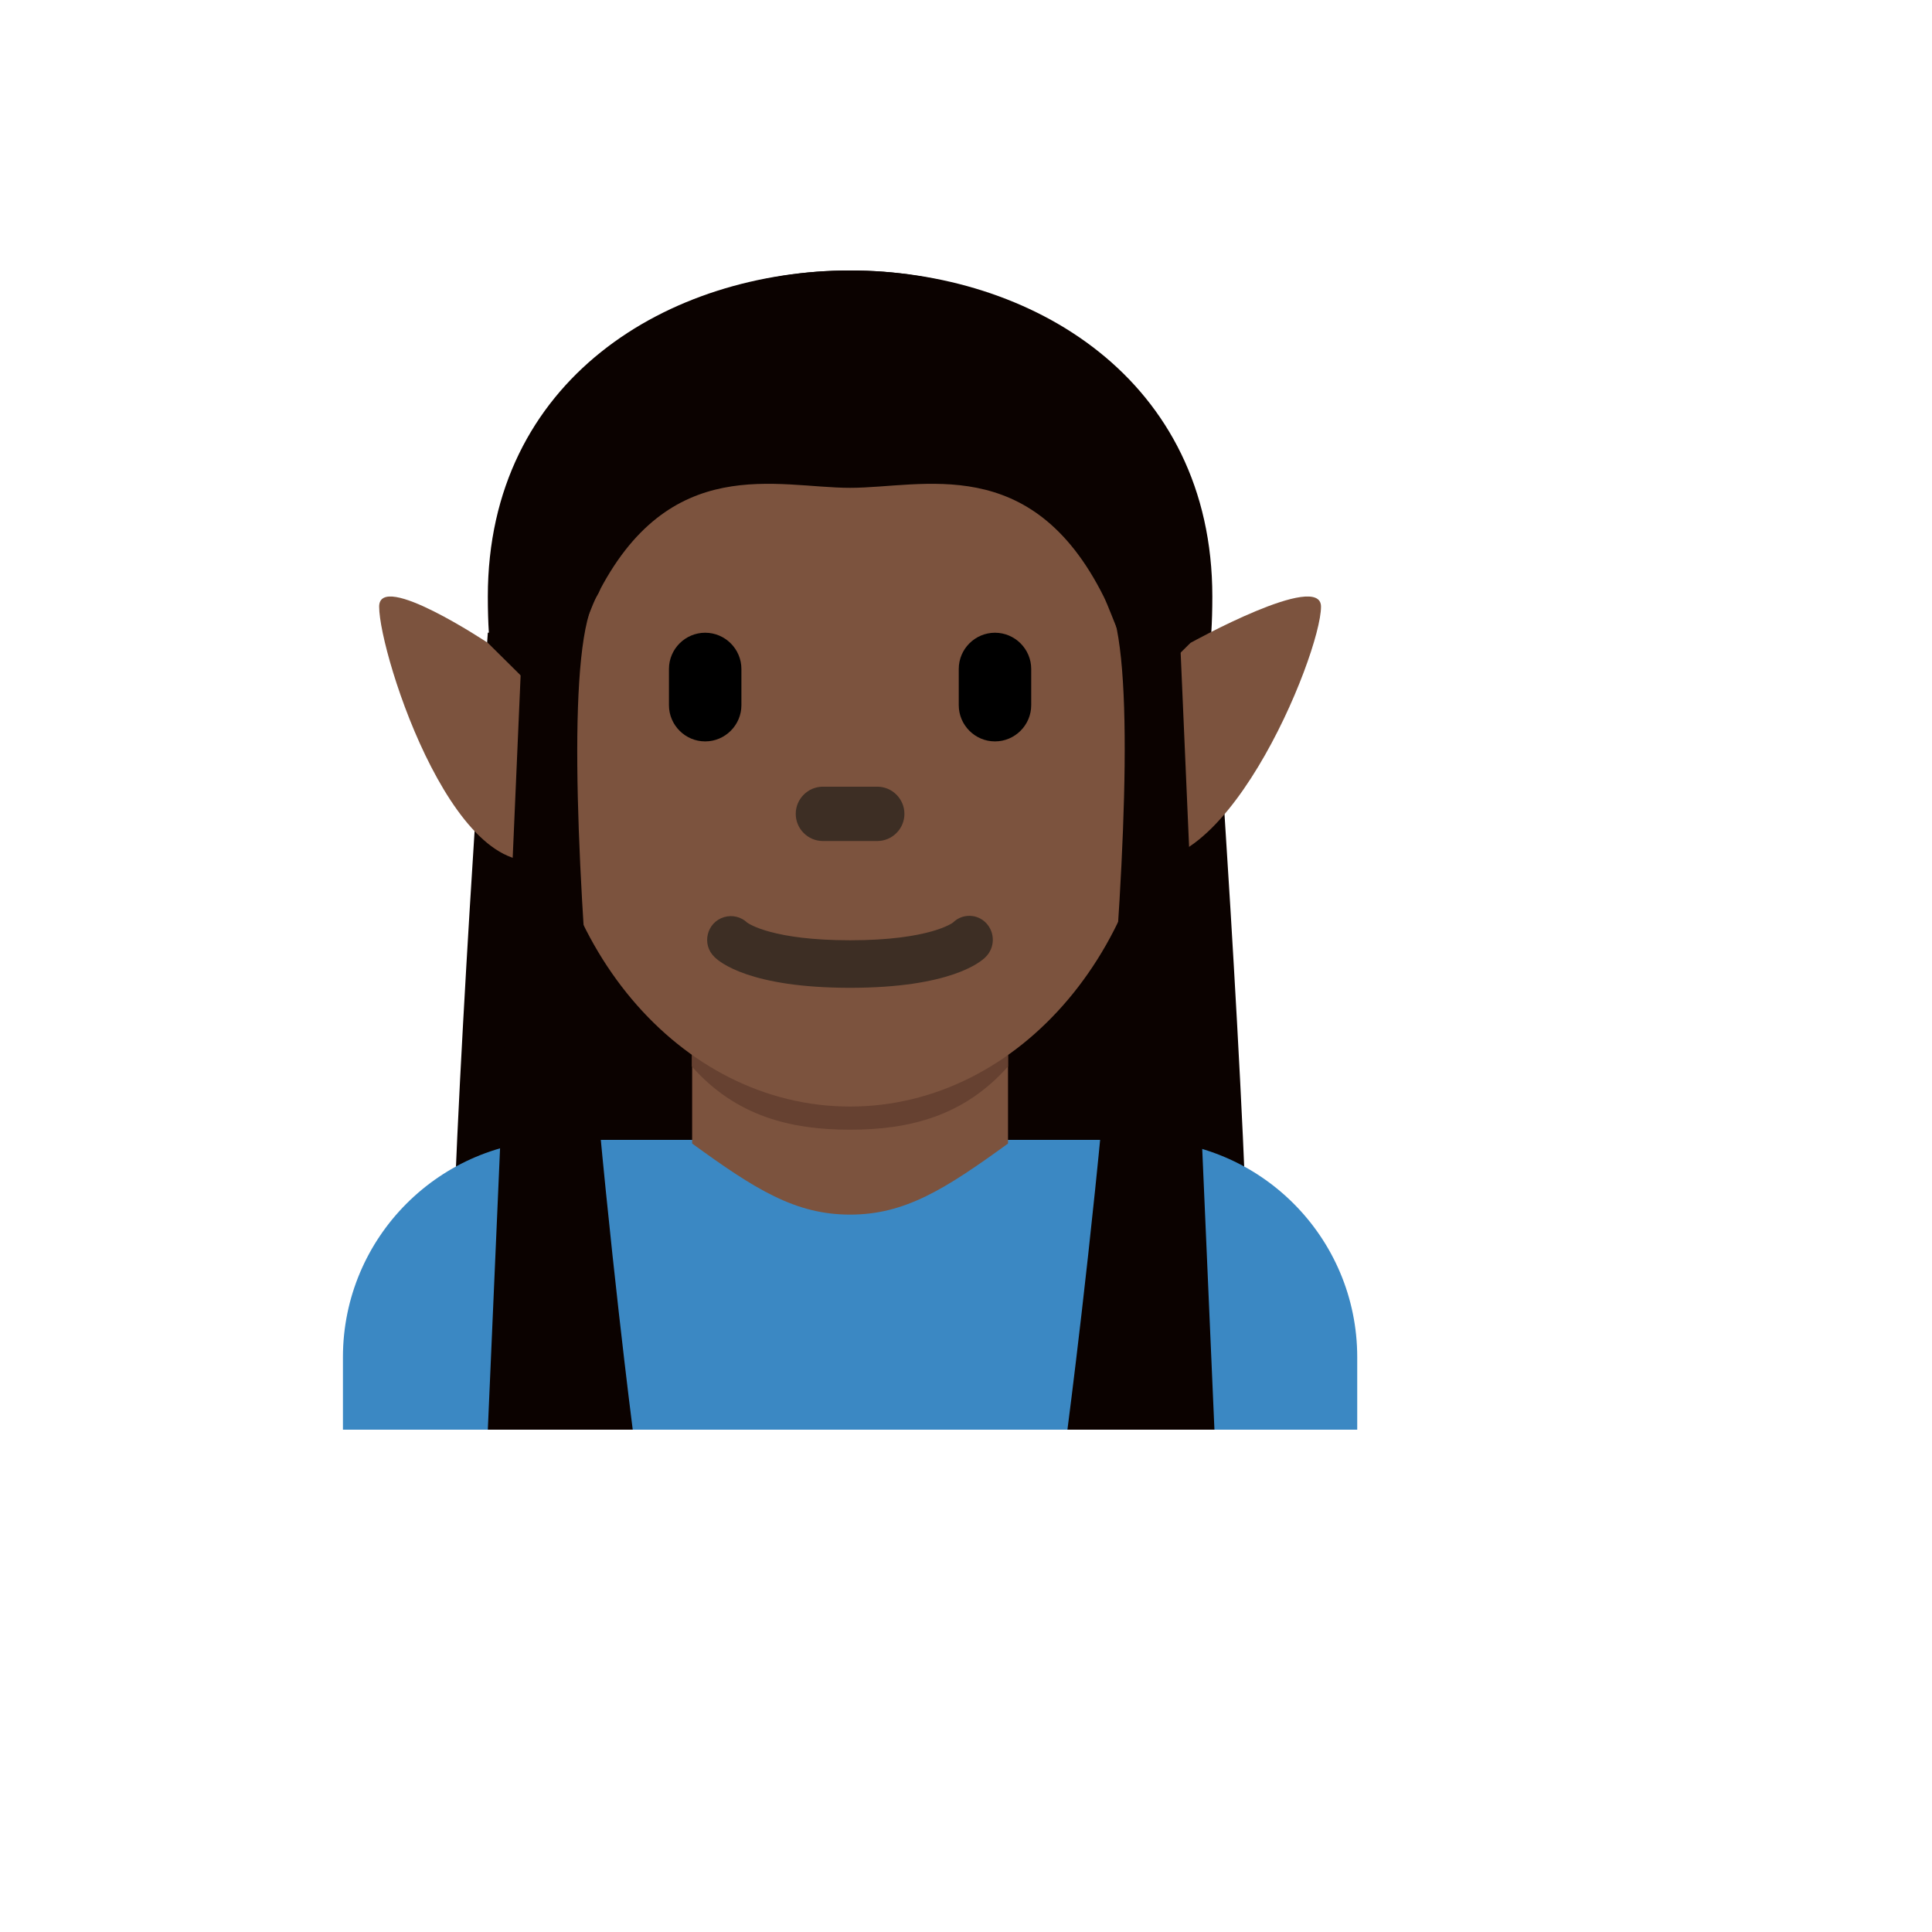 <svg xmlns="http://www.w3.org/2000/svg" version="1.1" xmlns:xlink="http://www.w3.org/1999/xlink" width="100%" height="100%" id="svgWorkerArea" viewBox="-25 -25 625 625" xmlns:idraw="https://idraw.muisca.co" style="background: white;"><defs id="defsdoc"><pattern id="patternBool" x="0" y="0" width="10" height="10" patternUnits="userSpaceOnUse" patternTransform="rotate(35)"><circle cx="5" cy="5" r="4" style="stroke: none;fill: #ff000070;"></circle></pattern></defs><g id="fileImp-282565600" class="cosito"><path id="pathImp-692121722" fill="#0B0200" class="grouped" d="M132.812 179.688C132.812 179.688 121.094 343.75 121.094 402.344 121.094 402.344 250 402.344 250 402.344 250 402.344 250 167.969 250 167.969 250 167.969 132.812 179.688 132.812 179.688 132.812 179.688 132.812 179.688 132.812 179.688M367.188 179.688C367.188 179.688 378.906 343.75 378.906 402.344 378.906 402.344 250 402.344 250 402.344 250 402.344 250 167.969 250 167.969 250 167.969 367.188 179.688 367.188 179.688 367.188 179.688 367.188 179.688 367.188 179.688"></path><path id="pathImp-681056924" fill="#0B0200" class="grouped" d="M250 156.25C250 156.25 250 62.5 250 62.5 191.406 62.5 132.812 97.656 132.812 167.969 132.812 238.281 162.731 178.445 167.969 167.969 191.406 121.094 226.562 156.25 250 156.25 250 156.25 250 156.25 250 156.25M250 156.25C250 156.25 250 62.5 250 62.5 308.594 62.5 367.188 97.656 367.188 167.969 367.188 238.281 337.269 178.445 332.031 167.969 308.594 121.094 273.438 156.25 250 156.25 250 156.25 250 156.25 250 156.25"></path><path id="pathImp-757554396" fill="#3B88C3" class="grouped" d="M414.062 437.5C414.062 437.5 414.062 414.062 414.062 414.062 414.062 375.23 382.582 343.75 343.75 343.75 343.75 343.75 156.25 343.75 156.25 343.75 117.418 343.75 85.938 375.23 85.938 414.062 85.938 414.062 85.938 437.5 85.938 437.5 85.938 437.5 414.062 437.5 414.062 437.5 414.062 437.5 414.062 437.5 414.062 437.5"></path><path id="pathImp-689807399" fill="#7C533E" class="grouped" d="M198.906 344.934C219.344 359.781 232.281 367.926 250 367.926 267.707 367.926 280.656 359.769 301.094 344.934 301.094 344.934 301.094 300.273 301.094 300.273 301.094 300.273 198.906 300.273 198.906 300.273 198.906 300.273 198.906 344.934 198.906 344.934 198.906 344.934 198.906 344.934 198.906 344.934"></path><path id="pathImp-96640874" fill="#664131" class="grouped" d="M198.812 319.996C213.062 336.098 230.734 340.457 249.953 340.457 269.16 340.457 286.832 336.098 301.094 319.996 301.094 319.996 301.094 279.086 301.094 279.086 301.094 279.086 198.812 279.086 198.812 279.086 198.812 279.086 198.812 319.996 198.812 319.996 198.812 319.996 198.812 319.996 198.812 319.996"></path><path id="pathImp-760351349" fill="#7C533E" class="grouped" d="M150.133 214.375C150.133 148.879 194.852 95.769 250 95.769 305.148 95.769 349.867 148.867 349.867 214.375 349.867 279.871 305.148 332.969 250 332.969 194.852 332.969 150.133 279.871 150.133 214.375 150.133 214.375 150.133 214.375 150.133 214.375"></path><path id="pathImp-936975623" fill="#3D2E24" class="grouped" d="M250 294.555C217.727 294.555 207.812 286.281 206.16 284.617 201.871 280.548 203.594 273.363 209.262 271.682 211.893 270.902 214.739 271.585 216.731 273.473 217.34 273.918 225.18 279.18 250 279.18 275.781 279.18 283.234 273.496 283.305 273.438 286.286 270.488 291.107 270.556 294.004 273.59 296.961 276.693 296.888 281.591 293.84 284.606 292.188 286.281 282.273 294.555 250 294.555 250 294.555 250 294.555 250 294.555"></path><path id="pathImp-481887857" fill="#000" class="grouped" d="M203.125 214.844C196.68 214.844 191.406 209.57 191.406 203.125 191.406 203.125 191.406 191.406 191.406 191.406 191.406 184.961 196.68 179.688 203.125 179.688 209.57 179.688 214.844 184.961 214.844 191.406 214.844 191.406 214.844 203.125 214.844 203.125 214.844 209.57 209.57 214.844 203.125 214.844 203.125 214.844 203.125 214.844 203.125 214.844M296.875 214.844C290.43 214.844 285.156 209.57 285.156 203.125 285.156 203.125 285.156 191.406 285.156 191.406 285.156 184.961 290.43 179.688 296.875 179.688 303.32 179.688 308.594 184.961 308.594 191.406 308.594 191.406 308.594 203.125 308.594 203.125 308.594 209.57 303.32 214.844 296.875 214.844 296.875 214.844 296.875 214.844 296.875 214.844"></path><path id="pathImp-113042894" fill="#3D2E24" class="grouped" d="M258.789 247.07C258.789 247.07 241.211 247.07 241.211 247.07 236.371 247.07 232.422 243.121 232.422 238.281 232.422 233.441 236.371 229.492 241.211 229.492 241.211 229.492 258.789 229.492 258.789 229.492 263.629 229.492 267.578 233.441 267.578 238.281 267.578 243.121 263.629 247.07 258.789 247.07 258.789 247.07 258.789 247.07 258.789 247.07"></path><path id="pathImp-412824279" fill="#7C533E" class="grouped" d="M132.812 182.969C132.812 182.969 154.703 204.637 154.703 204.637 154.703 204.637 168.672 244.492 154.703 251.477 123.484 267.074 97.656 186.859 97.656 171.25 97.656 159.531 132.812 182.969 132.812 182.969 132.812 182.969 132.812 182.969 132.812 182.969M360.121 182.969C360.121 182.969 338.231 204.637 338.231 204.637 338.231 204.637 324.262 244.492 338.231 251.477 369.461 267.074 402.344 186.859 402.344 171.25 402.344 159.531 360.121 182.969 360.121 182.969 360.121 182.969 360.121 182.969 360.121 182.969"></path><path id="pathImp-802905407" fill="#0B0200" class="grouped" d="M250 62.5C191.406 62.5 144.531 97.656 144.531 167.969 144.531 238.281 162.731 178.445 167.969 167.969 191.406 121.094 226.562 132.812 250 132.812 273.438 132.812 308.594 121.094 332.031 167.969 337.269 178.445 355.469 238.281 355.469 167.969 355.469 97.656 308.594 62.5 250 62.5 250 62.5 250 62.5 250 62.5"></path><path id="pathImp-545306466" fill="#0B0200" class="grouped" d="M144.531 167.969C144.531 167.969 132.812 437.5 132.812 437.5 132.812 437.5 179.688 437.5 179.688 437.5 179.688 437.5 148.902 197.453 167.969 167.969 176.148 155.312 144.531 167.969 144.531 167.969 144.531 167.969 144.531 167.969 144.531 167.969M356.148 167.969C356.148 167.969 367.867 437.5 367.867 437.5 367.867 437.5 320.312 437.5 320.312 437.5 320.312 437.5 351.777 197.453 332.711 167.969 324.531 155.312 356.148 167.969 356.148 167.969 356.148 167.969 356.148 167.969 356.148 167.969"></path></g></svg>